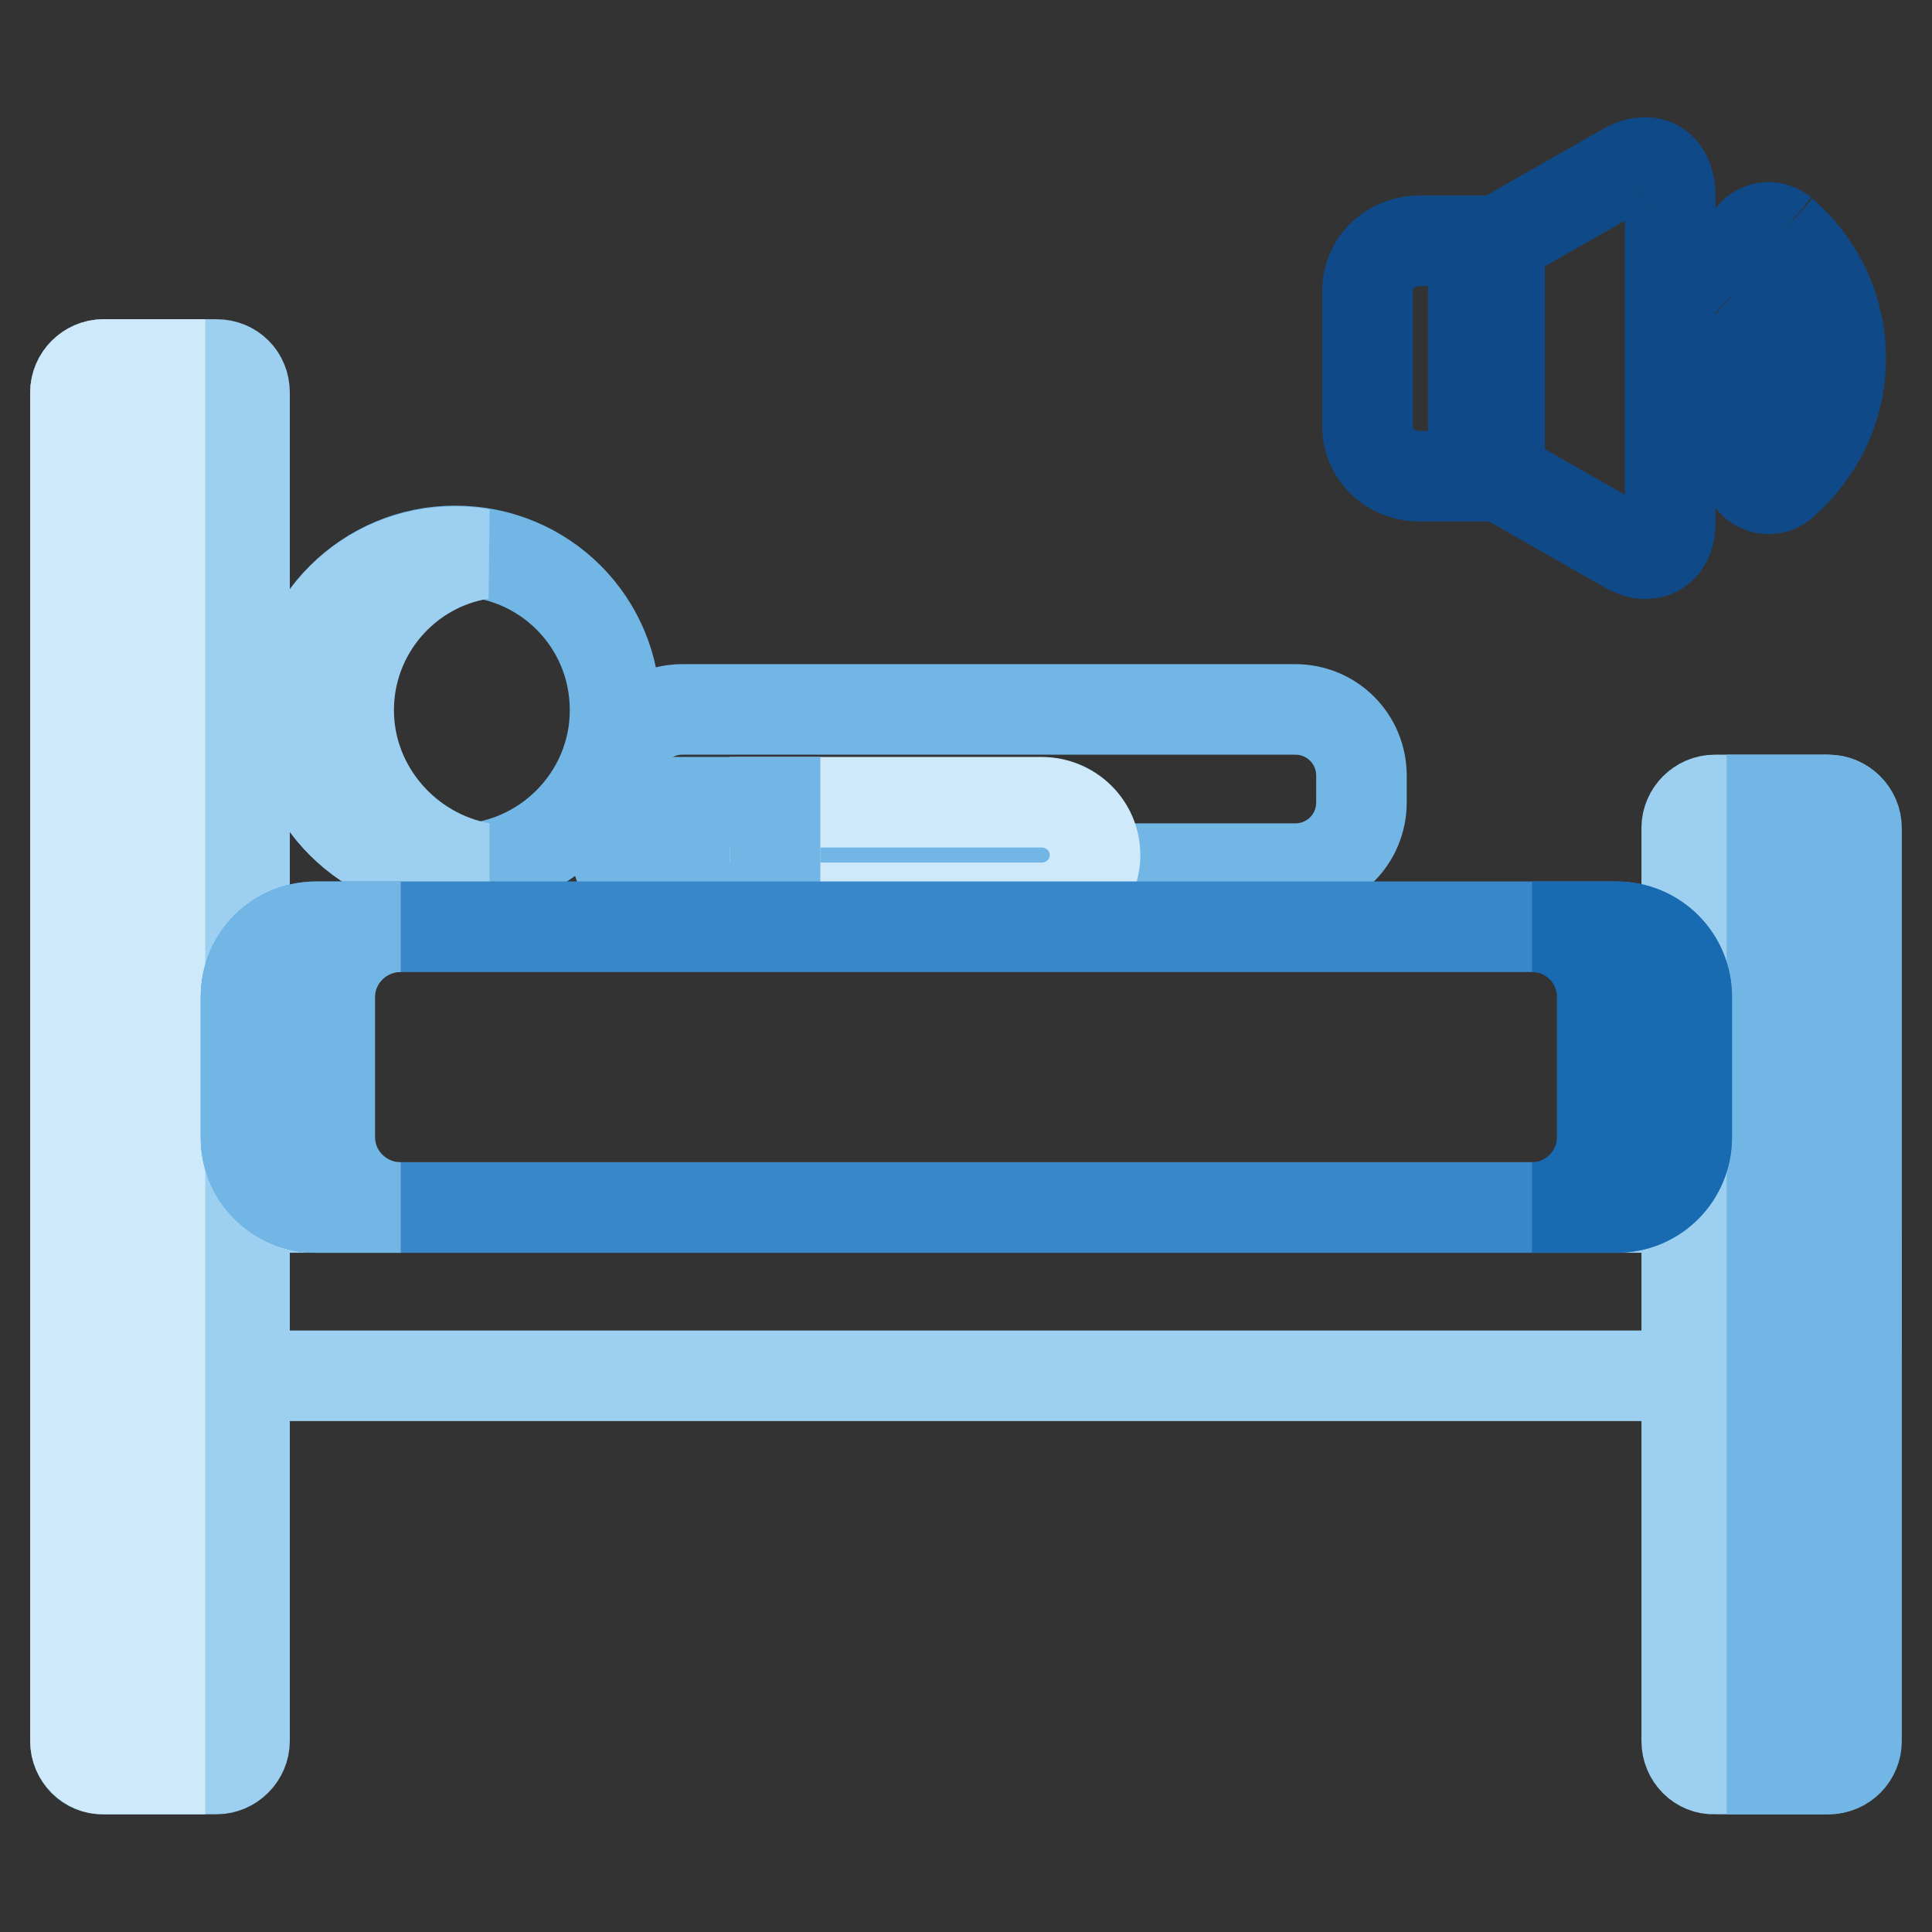 <?xml version="1.0" encoding="utf-8"?>
<!-- Svg Vector Icons : http://www.onlinewebfonts.com/icon -->
<!DOCTYPE svg PUBLIC "-//W3C//DTD SVG 1.1//EN" "http://www.w3.org/Graphics/SVG/1.1/DTD/svg11.dtd">
<svg version="1.1" xmlns="http://www.w3.org/2000/svg" xmlns:xlink="http://www.w3.org/1999/xlink" x="0px" y="0px" viewBox="0 0 256 256" enable-background="new 0 0 256 256" xml:space="preserve">
<rect x="0" y="0" width="256" height="256" fill="#333333" stroke="none"/>
<g> <path stroke-width="12" fill-opacity="0" stroke="#71b6e5"  d="M81.5,94.1c0,11.6-9.5,21.1-21.2,21.1c-11.7,0-21.2-9.4-21.2-21.1c0-11.6,9.5-21.1,21.2-21.1 C72.1,73,81.5,82.4,81.5,94.1"/> <path stroke-width="12" fill-opacity="0" stroke="#9ccff0"  d="M46.2,94.1c0-10.4,7.6-19.1,17.6-20.7c-1.1-0.2-2.3-0.3-3.5-0.3c-11.7,0-21.2,9.4-21.2,21.1 c0,11.6,9.5,21.1,21.2,21.1c1.2,0,2.4-0.1,3.5-0.3C53.9,113.2,46.2,104.5,46.2,94.1"/> <path stroke-width="12" fill-opacity="0" stroke="#71b6e5"  d="M171.6,115.1H90.4c-4.9,0-8.8-3.9-8.8-8.8v-3.5c0-4.8,4-8.8,8.8-8.8h81.2c4.9,0,8.8,3.9,8.8,8.8v3.5 C180.4,111.2,176.5,115.1,171.6,115.1"/> <path stroke-width="12" fill-opacity="0" stroke="#cee9fa"  d="M138,120.3h-35.3v-14H138c3.9,0,7.1,3.1,7.1,7C145.1,117.2,141.9,120.3,138,120.3"/> <path stroke-width="12" fill-opacity="0" stroke="#71b6e5"  d="M102.7,106.3H81.5v5.3c0,4.8,4,8.8,8.8,8.8h12.4L102.7,106.3L102.7,106.3z"/> <path stroke-width="12" fill-opacity="0" stroke="#9ccff0"  d="M242.3,182.3H13.8c-2.1,0-3.7-1.7-3.7-3.7v-14.9c0-2,1.7-3.7,3.7-3.7h228.5c2.1,0,3.7,1.7,3.7,3.7v14.9 C246,180.7,244.3,182.3,242.3,182.3"/> <path stroke-width="12" fill-opacity="0" stroke="#adbbc1"  d="M242.3,160H231c2.1,0,3.7,1.7,3.7,3.7v14.9c0,2-1.7,3.7-3.7,3.7h11.2c2.1,0,3.7-1.7,3.7-3.7v-14.9 C246,161.7,244.3,160,242.3,160"/> <path stroke-width="12" fill-opacity="0" stroke="#eceef0"  d="M13.8,182.3H25c-2.1,0-3.7-1.7-3.7-3.7v-14.9c0-2,1.7-3.7,3.7-3.7H13.8c-2.1,0-3.7,1.7-3.7,3.7v14.9 C10,180.7,11.7,182.3,13.8,182.3"/> <path stroke-width="12" fill-opacity="0" stroke="#9ccff0"  d="M10,230.7V52c0-2,1.7-3.7,3.7-3.7h15c2.1,0,3.7,1.6,3.7,3.7v178.7c0,2-1.7,3.7-3.7,3.7h-15 C11.7,234.5,10,232.8,10,230.7 M223.5,230.7v-121c0-2,1.7-3.7,3.7-3.7h15c2.1,0,3.7,1.7,3.7,3.7v121c0,2-1.7,3.7-3.7,3.7h-15 C225.2,234.5,223.5,232.8,223.5,230.7"/> <path stroke-width="12" fill-opacity="0" stroke="#71b6e5"  d="M234.8,106v128.4h7.5c2.1,0,3.7-1.7,3.7-3.7v-121c0-2-1.7-3.7-3.7-3.7L234.8,106L234.8,106z"/> <path stroke-width="12" fill-opacity="0" stroke="#cee9fa"  d="M10,52v178.7c0,2,1.7,3.7,3.7,3.7h7.5V48.3h-7.5C11.7,48.3,10,50,10,52"/> <path stroke-width="12" fill-opacity="0" stroke="#3888c9"  d="M214.2,122.8H41.9c-5.2,0-9.3,4.2-9.3,9.3v18.6c0,5.1,4.2,9.3,9.3,9.3h172.3c5.2,0,9.3-4.2,9.3-9.3v-18.6 C223.5,126.9,219.3,122.8,214.2,122.8"/> <path stroke-width="12" fill-opacity="0" stroke="#186ab1"  d="M214.2,122.8h-11.2c5.2,0,9.3,4.2,9.3,9.3v18.6c0,5.1-4.2,9.3-9.3,9.3h11.2c5.2,0,9.3-4.2,9.3-9.3v-18.6 C223.5,126.9,219.3,122.8,214.2,122.8"/> <path stroke-width="12" fill-opacity="0" stroke="#71b6e5"  d="M41.9,160h11.2c-5.2,0-9.4-4.2-9.4-9.3v-18.6c0-5.1,4.2-9.3,9.4-9.3H41.9c-5.2,0-9.3,4.2-9.3,9.3v18.6 C32.5,155.8,36.7,160,41.9,160"/> <path stroke-width="12" fill-opacity="0" stroke="#104987"  d="M236.2,30.8c-1.1-0.9-2.6-0.9-3.7,0c-1.1,0.9-1.1,2.3,0,3.3c3.7,3.3,6.2,8,6.2,13.4c0,5.4-2.5,9.8-6.2,13.3 c-1.1,0.9-1.1,2.3,0,3.3c1.1,0.9,2.6,0.9,3.7,0c4.8-4.2,7.7-10.1,7.7-16.6C243.9,40.9,241,35,236.2,30.8"/> <path stroke-width="12" fill-opacity="0" stroke="#104987"  d="M181.2,38.6v17.8c0,3.8,3,6.7,7,6.7h7V31.9h-7C184.2,31.9,181.2,34.8,181.2,38.6 M215.4,22.3l-16.7,9.5V63 l16.7,9.5c3.1,2,5.9,0.4,5.9-3.1V25.7C221.2,21.9,218.5,20.5,215.4,22.3 M230.7,37.7c-1-0.9-2.5-0.9-3.5,0c-1,0.9-1,2.3,0,3.2 c1.8,1.6,2.8,3.9,2.8,6.4c0,2.6-0.7,4.9-2.8,6.5c-1,0.9-1,2.3,0,3.2c1,0.9,2.5,0.9,3.5,0c2.8-2.6,4.5-6,4.5-9.7 C235.2,43.7,233.5,40.1,230.7,37.7"/></g>
</svg>